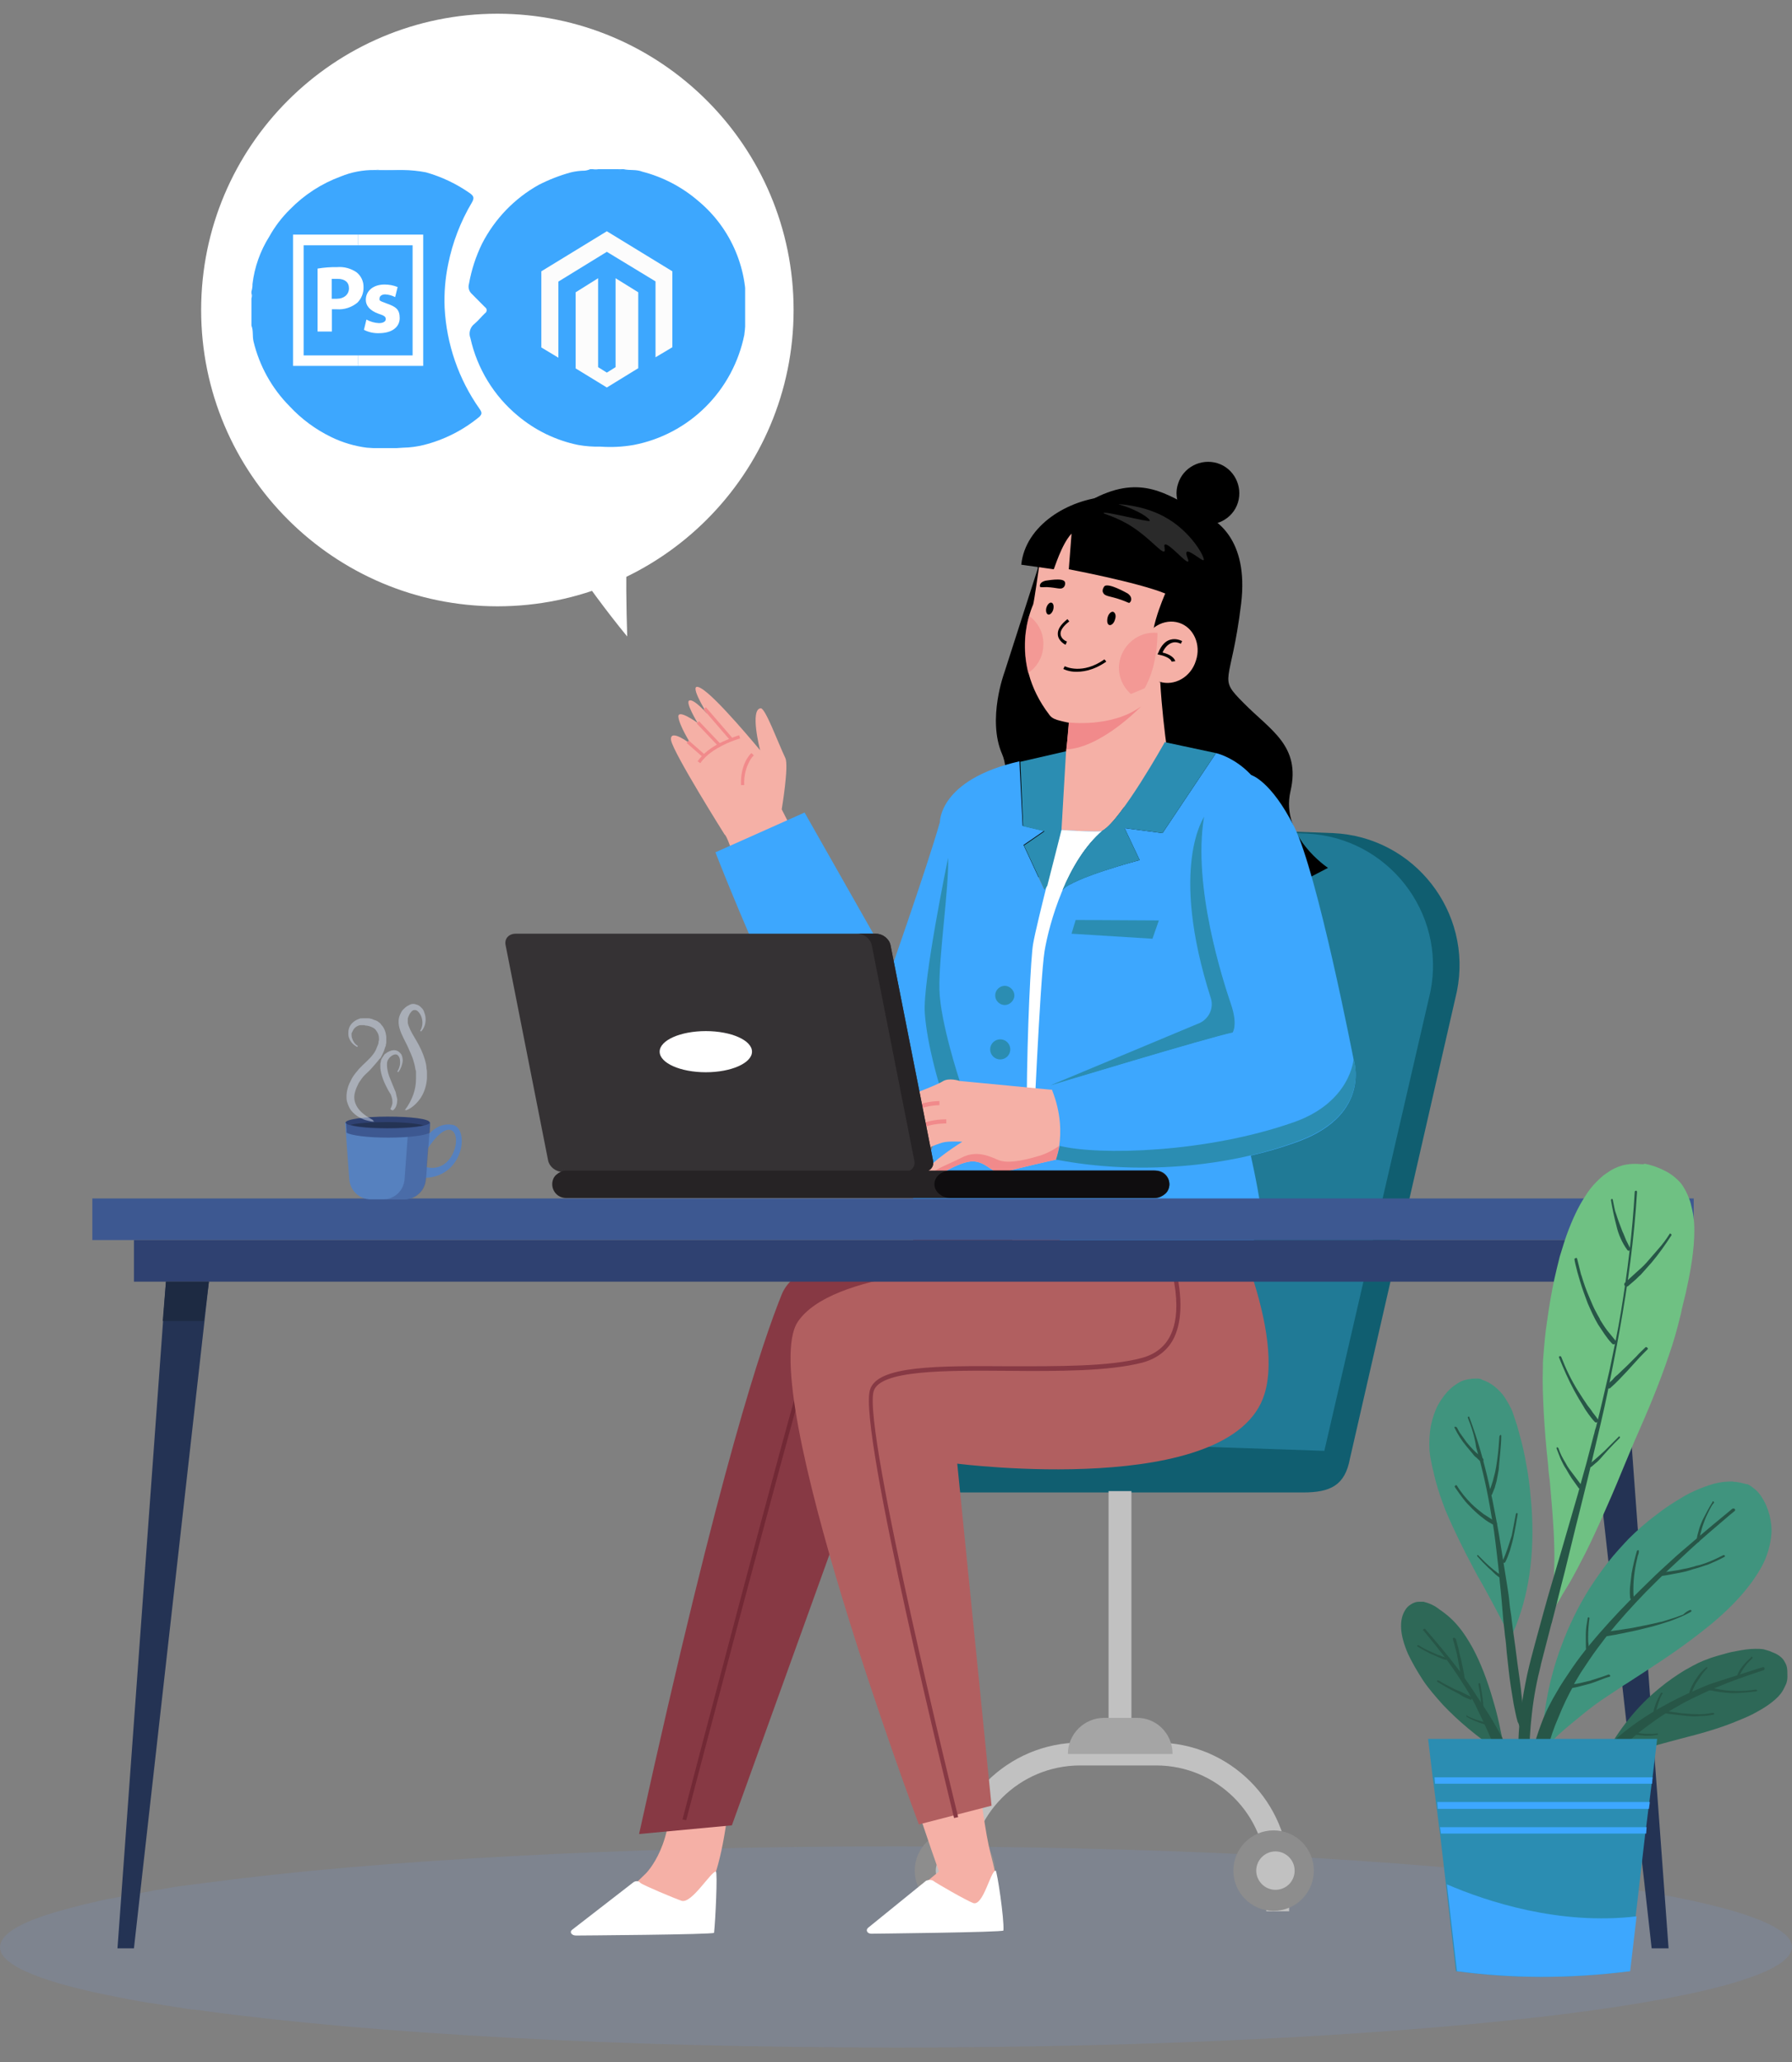 <svg width="392" height="451" viewBox="0 0 392 451" fill="none" xmlns="http://www.w3.org/2000/svg">
<rect x="0" y="0" width="392" height="451" fill="#808080" stroke="none"/>
<path d="M108.8 132.6C144.588 132.6 173.6 103.588 173.6 67.8C173.6 32.012 144.588 3 108.8 3C73.012 3 44 32.012 44 67.8C44 103.588 73.012 132.6 108.8 132.6Z" fill="white"/>
<g clip-path="url(#clip0_4_190)">
<path d="M129.108 37H129.654C130.076 37.069 130.506 37.069 130.928 37H134.885C135.295 37 135.659 37 136.068 37H136.387C137.751 37.321 139.162 37 140.527 37.55C145.02 38.71 149.19 40.89 152.719 43.926C156.302 46.893 159.118 50.692 160.925 54.998C162.732 59.304 163.475 63.987 163.091 68.647C163.112 70.18 163.021 71.713 162.818 73.233C161.607 79.214 158.66 84.697 154.35 88.984C150.041 93.272 144.564 96.171 138.616 97.312C136.213 97.731 133.769 97.855 131.337 97.679C129.706 97.718 128.076 97.595 126.469 97.312C121.596 96.314 117.046 94.107 113.231 90.891C108.022 86.561 104.389 80.607 102.904 73.967C102.689 73.412 102.662 72.801 102.826 72.229C102.991 71.657 103.338 71.155 103.814 70.802C104.633 70.114 105.315 69.243 106.088 68.509C106.201 68.439 106.295 68.342 106.359 68.225C106.424 68.109 106.458 67.978 106.458 67.844C106.458 67.71 106.424 67.579 106.359 67.463C106.295 67.346 106.201 67.249 106.088 67.179L103.177 64.244C102.888 63.976 102.679 63.632 102.575 63.251C102.47 62.87 102.474 62.467 102.586 62.088C103.126 59.032 104.091 56.067 105.452 53.282C108.232 47.866 112.536 43.398 117.826 40.44C120.091 39.278 122.469 38.356 124.922 37.688C125.907 37.454 126.914 37.331 127.925 37.321C128.334 37.278 128.733 37.17 129.108 37Z" fill="#3DA7FE"/>
<path d="M55 64.244V63.739C55.164 63.221 55.241 62.678 55.227 62.134C55.668 58.429 56.927 54.872 58.912 51.723C60.136 49.525 61.669 47.517 63.462 45.76C66.576 42.579 70.352 40.136 74.516 38.605C76.884 37.632 79.421 37.148 81.977 37.184C83.66 37.184 85.389 37.184 87.073 37.184H88.164C89.844 37.2 91.519 37.368 93.168 37.688C96.616 38.659 99.877 40.21 102.813 42.274C103.677 42.916 103.768 43.329 103.222 44.292C100.747 48.458 98.993 53.018 98.036 57.777C97.386 60.912 97.126 64.117 97.263 67.317C97.674 75.268 100.325 82.937 104.906 89.423C105.452 90.203 105.452 90.524 104.906 91.12C101.346 94.069 97.182 96.183 92.714 97.312C91.224 97.68 89.698 97.88 88.164 97.908C85.531 98.137 82.882 98.137 80.249 97.908C77.531 97.566 74.888 96.775 72.424 95.569C69.005 93.906 65.92 91.621 63.325 88.827C59.461 84.921 56.738 80.018 55.455 74.655C55.182 73.508 55.455 72.316 55 71.215V70.71C55 70.344 55 69.931 55 69.518V65.207C55.045 65.207 55.182 64.611 55 64.244Z" fill="#3DA7FE"/>
<path d="M81.841 37.321C81.841 37.321 82.432 37.321 82.66 37.321H87.209C85.48 37.184 83.615 37.138 81.841 37.321Z" fill="#72BFFE"/>
<path d="M134.931 37.138H130.655H134.84C134.84 37.138 135.022 37.092 134.931 37.138Z" fill="#49ADFE"/>
<path d="M134.931 37.138H135.977C135.613 37.275 135.249 37.092 134.931 37.138Z" fill="#92CDFE"/>
<path d="M55.182 65.207V64.198C55.318 64.519 55.136 64.886 55.182 65.207Z" fill="#92CDFE"/>
<path d="M82.887 37C82.887 37.229 82.341 37 82.068 37H82.887Z" fill="#CBE7FE"/>
<path d="M74.516 62.776V58.602C74.516 58.235 74.516 57.96 75.062 57.96C76.766 57.868 78.474 57.961 80.157 58.235C81.13 58.381 82.015 58.882 82.644 59.644C83.273 60.405 83.603 61.373 83.57 62.363C83.676 63.36 83.435 64.364 82.887 65.201C82.339 66.038 81.519 66.657 80.567 66.95C78.74 67.415 76.851 67.585 74.971 67.454C74.516 67.454 74.516 67.133 74.516 66.812V62.776Z" fill="#3DA7FE"/>
<path d="M78.338 51.31V53.649H90.257V77.728H78.338V80.021H92.577V51.31H78.338Z" fill="white"/>
<path d="M66.419 77.728V53.649H78.338V51.31H64.099V80.021H78.338V77.728H66.419Z" fill="white"/>
<path d="M82.887 70.665C81.93 70.621 80.995 70.355 80.157 69.885L79.612 72.132C80.624 72.652 81.751 72.904 82.887 72.866C85.799 72.866 87.436 71.49 87.436 69.564C87.436 67.638 86.572 67.087 84.661 66.399C82.751 65.711 83.024 65.711 83.024 65.253C83.024 64.794 83.478 64.381 84.252 64.381C85.014 64.417 85.76 64.621 86.436 64.977L86.981 62.776C86.07 62.407 85.097 62.221 84.115 62.226C81.613 62.226 80.021 63.647 80.021 65.574C80.021 66.766 80.794 67.913 82.887 68.647C84.07 69.013 84.388 69.289 84.388 69.793C84.388 70.298 83.843 70.665 82.887 70.665Z" fill="white"/>
<path d="M72.56 67.638H73.652C75.299 67.757 76.929 67.231 78.201 66.17C78.634 65.731 78.974 65.207 79.201 64.632C79.427 64.056 79.536 63.441 79.521 62.822C79.537 62.199 79.409 61.581 79.149 61.016C78.889 60.451 78.502 59.955 78.019 59.565C76.767 58.698 75.257 58.293 73.743 58.419C72.311 58.397 70.88 58.505 69.467 58.74V72.499H72.606V67.454L72.56 67.638ZM72.56 60.987H73.879C75.426 60.987 76.336 61.721 76.336 63.051C76.336 64.381 75.29 65.344 73.607 65.344H72.56V61.171V60.987Z" fill="white"/>
<path d="M134.658 60.85V80.296L132.747 81.489L130.837 80.296V60.85L125.923 63.923V80.571L132.747 84.745L139.617 80.526V63.923L134.658 60.85ZM132.747 50.576L118.417 59.336V75.985L122.147 78.232V61.584L132.747 55.071L143.393 61.538V78.141L147.078 75.939V59.336L132.747 50.576Z" fill="#FCFCFC"/>
</g>
<path d="M124.2 121.7C128.3 127.7 132.6 133.6 137.2 139.2C137 132.6 136.9 126 137.1 118.9C133.2 119.7 129.2 120.4 124.2 121.7Z" fill="white"/>
<g opacity="0.31">
<path d="M0 425.9C0 429.9 9.6 433.7 26.4 436.9C28.9 437.4 31.6 437.9 34.5 438.3C35.3 438.4 36.1 438.6 37 438.7C37.6 438.8 38.2 438.9 38.8 439C39.1 439 39.3 439.1 39.6 439.1C39.7 439.1 39.9 439.1 40 439.2C40.7 439.3 41.5 439.4 42.2 439.5C42.3 439.5 42.4 439.5 42.5 439.5C42.8 439.5 43 439.6 43.3 439.6C43.4 439.6 43.5 439.6 43.6 439.6C44 439.7 44.4 439.7 44.8 439.8C80.8 444.7 135.1 447.8 196 447.8C304.2 447.8 392 438 392 425.8C392 413.6 304.2 403.8 196 403.8C135.6 403.8 81.6 406.9 45.6 411.7C44 411.9 42.4 412.1 40.9 412.3C40.7 412.3 40.5 412.4 40.2 412.4C38.5 412.6 36.8 412.9 35.2 413.2C34.5 413.3 33.7 413.4 33 413.6C30.5 414 28.1 414.4 25.9 414.9C25.7 414.9 25.5 415 25.3 415C24.9 415.1 24.5 415.2 24.1 415.2C22.7 415.5 21.3 415.8 20.1 416.1C19.4 416.3 18.6 416.4 18 416.6C17.7 416.7 17.5 416.7 17.2 416.8C15.2 417.3 13.4 417.8 11.7 418.3C4.1 420.6 0 423.1 0 425.9Z" fill="#7A8DB0"/>
</g>
<path d="M291.6 182.2L248.8 180.6L214.3 310.4L199.7 315.3C194.9 315.3 204.9 321.6 204.9 326.4H211.8H285C291 326.4 294.2 324.9 295.3 319L318.7 216.8C322.2 199.5 309.4 183 291.6 182.2Z" fill="#105E70"/>
<path d="M289.7 317.3L212.9 314.7L228 196.9C229.4 187.4 237.8 180.4 247.4 180.8L285.8 182.3C303.5 183.1 316.4 199.5 312.9 216.9L289.7 317.3Z" fill="#207A96"/>
<path d="M207.2 418H212.2V410.1C212.2 396.8 223 386.1 236.3 386.1H252.9C266.2 386.1 277 396.9 277 410.1V418H282V410.1C282 394.1 269 381.1 253 381.1H236.4C220.4 381.1 207.4 394.1 207.4 410.1L207.2 418Z" fill="#C1C1C1"/>
<path d="M208.9 417.9C213.76 417.9 217.7 413.96 217.7 409.1C217.7 404.24 213.76 400.3 208.9 400.3C204.04 400.3 200.1 404.24 200.1 409.1C200.1 413.96 204.04 417.9 208.9 417.9Z" fill="#8D8D8D"/>
<path d="M213.1 409.1C213.1 406.8 211.2 404.9 208.9 404.9C206.6 404.9 204.7 406.8 204.7 409.1C204.7 411.4 206.6 413.3 208.9 413.3C211.2 413.3 213.1 411.5 213.1 409.1Z" fill="#C1C1C1"/>
<path d="M247.5 326.1H242.5V382.6H247.5V326.1Z" fill="#C1C1C1"/>
<path d="M256.5 383.6H233.6C233.6 379.2 237.2 375.7 241.5 375.7H248.6C252.9 375.6 256.5 379.1 256.5 383.6Z" fill="#A5A5A5"/>
<path d="M278.6 417.9C283.46 417.9 287.4 413.96 287.4 409.1C287.4 404.24 283.46 400.3 278.6 400.3C273.74 400.3 269.8 404.24 269.8 409.1C269.8 413.96 273.74 417.9 278.6 417.9Z" fill="#8D8D8D"/>
<path d="M283.2 409.1C283.2 406.8 281.3 404.9 279 404.9C276.7 404.9 274.8 406.8 274.8 409.1C274.8 411.4 276.7 413.3 279 413.3C281.3 413.3 283.2 411.5 283.2 409.1Z" fill="#C1C1C1"/>
<path d="M174.3 183.5L161.4 190.1C160 185.7 159 182.8 158.5 182.5C158.5 182.5 147.3 164.7 146.8 161.9C146.4 159.1 151.1 162.7 151.2 162.8C151.1 162.7 148.6 158.7 148.4 156.8C148.2 154.9 152.6 158.1 152.6 158.1C152.6 158.1 149.8 153.5 150.8 153.2C151.8 152.8 154.6 156 154.7 156.1C154.5 155.8 150.1 148.7 153.3 150.5C156.6 152.3 166.1 163.9 166.3 164.1C166.2 163.9 164 155.1 166.4 154.9C167.4 154.8 170.1 162.2 171.8 165.8C172.6 167.5 171 177 171 177L174.3 183.5Z" fill="#F5B0A6"/>
<path d="M154.417 154.678L153.887 155.136L159.895 162.103L160.425 161.646L154.417 154.678Z" fill="#F18A8B"/>
<path d="M152.91 157.732L152.402 158.214L157.222 163.291L157.73 162.809L152.91 157.732Z" fill="#F18A8B"/>
<path d="M150.661 161.952L150.2 162.478L153.808 165.644L154.269 165.118L150.661 161.952Z" fill="#F18A8B"/>
<path d="M153.2 166.9C155.6 163.3 161.8 161.5 161.9 161.5L161.7 160.8C161.6 160.8 160.1 161.3 158.1 162.2C155.5 163.4 153.7 164.9 152.6 166.5L153.2 166.9Z" fill="#F18A8B"/>
<path d="M162.1 171.7H162.8C162.7 169.4 163.3 167.8 163.8 166.8C164.3 165.7 164.9 165.2 164.9 165.2L164.4 164.7C164.3 164.7 161.9 166.9 162.1 171.7Z" fill="#F18A8B"/>
<path d="M194.5 210.3L176 177.7L156.5 186.4C156.5 186.4 178.2 242.5 187.3 244.3C196.4 246.1 200.7 245 201.4 241C202.1 237 194.5 210.2 194.5 210.3Z" fill="#3DA7FE"/>
<path d="M160.5 383.9C159 402.3 157.2 407.9 155.6 412.4C154 416.9 124.7 422.2 126.7 421.3C132.1 418.9 141.3 409.7 141.3 409.7C141.3 409.7 148 403.1 146.3 389.5L160.5 383.9Z" fill="#F5B0A6"/>
<path d="M138.5 411.7L125.2 422C124.5 422.5 125 423.3 126 423.3C126 423.3 156.2 423.1 156.2 422.7C156.5 420.2 157 409.3 156.6 409.3C155.5 409.3 151.3 416.4 149.1 415.7C147.6 415.2 140.7 412.3 140.1 411.8C139.7 411.3 139 411.3 138.5 411.7Z" fill="white"/>
<path d="M139.8 401.1L160.1 399.2L189.9 316.5C189.9 316.5 253.2 321 256.4 305.5C259.6 290 255.9 265.8 255.9 265.8L201.4 264.5L199.4 272.7C199.4 272.7 175 273.1 171 283.1C166.9 293.3 157.6 320.2 139.8 401.1Z" fill="#873944"/>
<path d="M150.1 398.1C150.3 397.2 173.8 308 176.6 299.4C178.2 294.5 195.8 294.8 211.3 295.1C222.7 295.3 233.4 295.5 239.5 294C242.7 293.2 244.9 291.6 246 289.1C248.8 283.1 244.2 273.6 242.3 269.6C241.9 268.8 241.5 268 241.5 267.8H240.6C240.6 268.1 240.8 268.6 241.5 269.9C243.4 273.8 247.9 282.9 245.2 288.6C244.2 290.8 242.2 292.2 239.3 293C233.4 294.5 222.7 294.3 211.4 294.1C194 293.8 177.6 293.6 175.8 299.1C172.9 307.7 149.5 397 149.3 397.9L150.1 398.1Z" fill="#722935"/>
<path d="M251.4 267.6C251.4 267.6 203 281 185.5 293.2C168 305.4 205.4 409.3 205.4 409.3C205.4 409.3 199.3 414.2 191.6 421C190 422.5 209.7 419.1 214.3 417.8C218.2 416.6 219.9 417.9 216.7 405.4C212.1 387.7 208.3 308.6 207.6 306.7C206.8 304.8 270.6 318.9 269.9 301.4C269.2 283.9 251.4 267.6 251.4 267.6Z" fill="#F5B0A6"/>
<path d="M202.6 411.3L189.9 421.6C189.3 422.1 189.7 422.9 190.6 422.9C190.6 422.9 219.5 422.6 219.5 422.2C219.7 419.7 218.1 409.1 217.8 409.1C216.7 409.1 215.1 416.9 212.9 416.2C211.5 415.7 204.7 411.8 204.1 411.3C203.8 411.1 203.1 411.1 202.6 411.3Z" fill="white"/>
<path d="M266.3 260.6C266.3 260.6 281.3 289.7 276.6 304.9C269.5 327.8 209.4 320.1 209.4 320.1L216.9 394.9L201 399C201 399 165.1 303.4 174.5 289.1C182 277.9 213.4 277.5 217.3 276.3C223 274.5 223.7 259.4 223.7 259.4L266.3 260.6Z" fill="#B15F60"/>
<path d="M208.7 397.6L209.6 397.4C209.4 396.5 188.7 312.8 191.1 304.3C192.4 299.6 206.8 299.7 220.6 299.8C231.4 299.9 242.6 299.9 249.9 298C253.2 297.1 255.6 295.2 256.9 292.4C258.7 288.5 258.7 282.8 256.7 275.5C255.1 269.7 252.8 264.6 251.9 262.6C251.7 262.2 251.6 261.9 251.5 261.8L250.6 262.1C250.6 262.2 250.7 262.5 251 263C258.6 279.7 258 287.9 256.1 291.9C254.9 294.5 252.7 296.2 249.7 297C242.6 298.9 231.5 298.8 220.7 298.8C205.2 298.7 191.8 298.6 190.3 304C187.7 312.7 207.9 394.1 208.7 397.6Z" fill="#873944"/>
<path d="M214.5 185.7C230.8 199.9 284 194.5 284 194.5L280.4 187.7L285.9 192.2L290.5 189.8C290.5 189.8 280 182.9 282.3 173C284.6 163.1 277.9 159.7 272.1 153.8C266.2 147.9 269.3 150.1 271.5 132C273.2 117.8 265.9 113.4 262.6 112.2C261.4 111.7 260.3 111 259.3 110.2C253.2 106.9 246.9 103.5 235.4 111.4C229.2 115.6 226.9 121.2 227 124.4L219.7 147.1C219.7 147.1 215.9 157.3 219.2 164.9C222.5 172.5 214.5 185.9 214.5 185.7Z" fill="black"/>
<path d="M257.7 105.8C258.8 102.2 262.7 100.2 266.3 101.3C269.9 102.4 271.9 106.3 270.8 109.9C269.7 113.5 265.8 115.5 262.2 114.4C258.6 113.3 256.5 109.3 257.7 105.8Z" fill="black"/>
<path d="M207.6 241.2L202.3 255.3L198.8 264.6C200.4 266.6 203.6 267.6 207.1 268C215.1 269 225.4 267 225.4 267C225.4 267 237.4 277 254.5 277.6C271.6 278.2 276.2 268.7 276.2 268.7C276.2 268.7 276.4 263.2 271.5 243.9C266.6 224.6 280.9 200.7 279.5 184C278.1 167.3 266 164.7 266 164.7L254.3 182.2L246 181.1L249.3 188.1C249.3 188.1 234.5 192 232.5 194.6L232.4 194.7C234.5 189.8 237.4 184.8 241.2 181.6C240.5 182 232.1 181.4 232.1 181.4C232.1 181.4 230.5 187.4 229 193.6C228.6 194.1 228.4 194.5 228.4 194.5L223.9 184.8L228.4 181.7L223.7 180.6L223 166.5C205.4 170.5 205.6 179.8 205.6 179.8C202.8 189.7 193.7 215.6 191.3 222.3L197.2 240.1L199.1 246.2C204.5 244.3 207.6 241.2 207.6 241.2Z" fill="#3DA7FE"/>
<path d="M235.3 201.2L234.4 204.2L252.1 205.3L253.5 201.3L235.3 201.2Z" fill="#2B8DB2"/>
<path d="M262.5 223.7L229.7 237.4C229.7 237.4 264.8 226.8 269.7 225.8C269.7 225.8 271 224.1 269.3 219.3C267.6 214.5 260.9 193.8 263.5 178.5C263.5 178.5 255.6 189.4 264.9 218.4C265.5 220.5 264.5 222.7 262.5 223.7Z" fill="#2B8DB2"/>
<path d="M232.1 181.5C232.1 181.5 240.5 182.1 241.2 181.7C245.3 179.3 254.6 162.6 254.8 162.4C254.6 162.6 243.5 176 241.2 176.3C239.9 176.4 238 176.4 236.6 176.4C235.6 176.4 234.8 175.6 234.7 174.5L233 164.4L232.1 181.5Z" fill="#F5B0A6"/>
<path d="M225.9 251.5C225.9 251.5 227.5 214.1 228.5 208C229.5 201.9 233.4 188.2 241.2 181.7C240.5 182.1 232.1 181.5 232.1 181.5C232.1 181.5 226.8 201.7 226 206.4C225.5 209 224.7 225.3 224.6 240.3C224.6 246.2 225.9 251.5 225.9 251.5Z" fill="white"/>
<path d="M217.7 217.7C217.7 218.9 218.7 219.8 219.8 219.8C220.9 219.8 221.9 218.8 221.9 217.7C221.9 216.6 220.9 215.6 219.8 215.6C218.7 215.6 217.7 216.5 217.7 217.7Z" fill="#2B8DB2"/>
<path d="M218.8 231.7C220.015 231.7 221 230.715 221 229.5C221 228.285 220.015 227.3 218.8 227.3C217.585 227.3 216.6 228.285 216.6 229.5C216.6 230.715 217.585 231.7 218.8 231.7Z" fill="#2B8DB2"/>
<path d="M209.9 236.3C209.9 236.3 205.7 223.6 205.5 216.5C205.3 209.4 207.6 194.3 207.4 187.6C207.4 187.6 201.8 214.6 202.3 221.6C202.8 228.6 205.5 237.3 205.5 237.3L209 239L209.9 236.3Z" fill="#2B8DB2"/>
<path d="M249.3 160.7C249.3 160.7 242.3 172.9 237.4 173.9C237.4 173.9 246.5 173.3 249.3 160.7Z" fill="#EDEDED"/>
<path d="M230.1 238.3C232.2 243.5 232.1 247.8 231.7 250.6C231.4 252.5 231 253.5 231 253.6C248.5 257 268.7 255.4 284.4 249.5C300.1 243.5 296.1 231.7 296.1 231.7C296.1 231.7 288.2 190.9 283.1 180.8C278 170.7 273.7 169.5 273.7 169.5C273.7 169.5 265.6 168.6 263.4 178.6C260.8 193.9 267.6 214.6 269.2 219.4C270.9 224.2 269.6 225.9 269.6 225.9C264.7 226.8 229.6 237.5 229.6 237.5C229.8 237.7 230 238 230.1 238.3Z" fill="#3DA7FE"/>
<path d="M210.5 249.7C210.5 249.7 203.3 254.2 202.7 256.2L203.1 257.2L203.5 258.2C203.5 258.2 209.9 253.7 213.1 254C216.3 254.3 217.1 257.1 219.8 256.3C222.5 255.5 231 253.6 231 253.6C231 253.6 231.4 252.5 231.7 250.6C232.1 247.9 232.2 243.5 230.1 238.3H229.7L209.9 236.4C209.9 236.4 207.6 235.6 206.2 236.5C204.8 237.4 197.5 240.1 197.5 240.1L201.2 251.8C201.2 251.8 204.7 250.3 206.1 249.9C207.4 249.5 210.5 249.7 210.5 249.7Z" fill="#F5B0A6"/>
<path d="M203.1 257.2L203.5 258.2C203.5 258.2 209.9 253.7 213.1 254C216.3 254.3 217.1 257.1 219.8 256.3C222.5 255.5 231 253.6 231 253.6C231 253.6 231.4 252.5 231.7 250.6C230.7 251.3 229.4 252.1 227.6 252.7C223 254.1 220.2 254.4 218.4 253.7C216.7 253 213.7 251.4 210.3 253.2C207.6 254.6 204.5 255.6 203.1 257.2Z" fill="#F18A8B"/>
<path d="M199.4 243.5C201.6 241.7 205.5 241.7 205.5 241.7V240.8C205.3 240.8 201.2 240.8 198.8 242.8L199.4 243.5Z" fill="#F18A8B"/>
<path d="M200.4 247.7C202.2 245.6 207 245.7 207 245.7V244.8C206.8 244.8 201.7 244.7 199.7 247.2L200.4 247.7Z" fill="#F18A8B"/>
<path d="M231 253.6C248.5 257 268.7 255.4 284.4 249.4C300.1 243.4 296.1 231.6 296.1 231.6C296.1 231.6 295.5 241 283.1 245.4C263.8 252.2 240.3 252.7 231.8 250.6C231.4 252.5 231 253.6 231 253.6Z" fill="#2B8DB2"/>
<path d="M255.5 131.7L255.6 131.1C249 130.3 243.3 126.7 240.8 121.7C237.8 115.8 240.4 110.5 241.2 109L240.6 108.7C239.7 110.3 237 115.8 240.2 122C242.8 127.2 248.7 131 255.5 131.7Z" fill="#333333"/>
<path d="M250.6 109.8C238.6 106.5 230.3 112.9 227.3 123.9C227.3 123.9 226.2 131.7 226 132.2C226 132.3 220.2 144.2 229.6 156.4C230.1 157.1 231 157.4 231.8 157.6C249.8 162.4 252.4 144.4 252.4 144.4C252.8 143.5 261.3 135.3 261.5 134.4C264.6 123.3 262.6 113 250.6 109.8Z" fill="#F5B0A6"/>
<path d="M254.7 138L252.2 163.8L236.3 162.3C236.3 162.2 236.3 162.1 236.4 161.9L238.8 136.5L254.7 138Z" fill="#F5B0A6"/>
<path d="M234.4 116.7L233.8 124.5C233.8 124.5 248.7 127.3 254.9 129.8C254.9 129.8 250 140.8 253.1 142.3C253.1 142.3 265.8 142.9 264.6 126.8C263.4 110.7 251.1 108 242.3 108.6C233.6 109.2 224.3 114.9 223.4 123.5L230.5 124.5C230.6 124.5 232.2 119 234.4 116.7Z" fill="black"/>
<path d="M234.9 146.9C233.5 146.8 232.6 146.3 232.6 146.3L232.9 145.7C233.1 145.8 236.8 147.6 241.6 144.2L242 144.7C239.1 146.7 236.7 147 234.9 146.9Z" fill="black"/>
<path d="M241.6 128.2C242.5 127.4 246.5 129.7 246.7 129.8C247.9 130.7 247.4 131.6 247.1 131.8C247 132 246.5 131.6 245.3 131.2C242.8 130.3 241.7 130.5 241.3 129.6C241.1 129.3 241.2 128.7 241.6 128.2Z" fill="black"/>
<path d="M232.9 127.2C232.4 126.3 228.9 127 228.7 127C227.5 127.3 227.4 128 227.5 128.3C227.6 128.5 228 128.4 229 128.4C231.2 128.5 232 129 232.6 128.5C233 128.2 233.1 127.5 232.9 127.2Z" fill="black"/>
<path d="M233.1 141C233 141 231.5 140.2 231.4 138.8C231.3 137.7 232 136.6 233.5 135.4L233.9 135.9C232.6 136.9 231.9 137.9 232 138.7C232.1 139.8 233.3 140.3 233.4 140.3L233.1 141Z" fill="black"/>
<path d="M261.6 144.5C260.5 148.1 256.9 150.1 253.7 149.1C250.5 148.1 248.8 144.4 250 140.8C251.1 137.2 254.7 135.2 257.9 136.2C261.1 137.2 262.8 141 261.6 144.5Z" fill="#F5B0A6"/>
<path d="M256.3 144.7C256 143.8 254.2 143.3 253.6 143.2L253.2 143.1L253.4 142.7C254 141.2 254.9 140.2 256 139.9C257.4 139.5 258.5 140.2 258.6 140.2L258.3 140.8C258.3 140.8 257.3 140.2 256.3 140.6C255.5 140.9 254.8 141.6 254.3 142.7C255.1 142.9 256.7 143.4 257.1 144.6L256.3 144.7Z" fill="black"/>
<g opacity="0.6">
<path d="M252.6 144.3C253.2 141.5 253.2 138.4 253.2 138.4C249 138 245.3 141.1 244.8 145.3C244.5 148.5 246.2 151.4 248.9 152.8C251.9 149 252.6 144.3 252.6 144.3Z" fill="#F18A8B"/>
<path d="M225.1 134.7C224.3 137.3 223.6 141.9 224.9 147.2C226.7 146 228 144 228.2 141.6C228.5 138.7 227.2 136.2 225.1 134.7Z" fill="#F18A8B"/>
</g>
<path d="M243.9 135.5C243.7 136.3 243.1 136.8 242.7 136.7C242.2 136.6 242.1 135.8 242.3 135C242.5 134.2 243.1 133.7 243.5 133.8C244 134 244.2 134.7 243.9 135.5Z" fill="black"/>
<path d="M230.4 133.3C230.2 134 229.7 134.5 229.3 134.4C228.9 134.3 228.7 133.6 228.9 132.9C229.1 132.2 229.6 131.7 230 131.8C230.4 131.9 230.6 132.5 230.4 133.3Z" fill="black"/>
<g opacity="0.5">
<path d="M244.7 110.3C244.3 110.2 249.8 110.4 254.5 112.9C260.6 116.1 263.7 122.1 263.3 122.5C263 122.8 260.2 120.2 259.6 120.7C259.2 121.1 260.2 122.6 259.9 122.8C259.4 123.2 255.6 118.6 254.8 119.1C254.5 119.3 255 120.3 254.7 120.6C254.1 121 251.6 117.8 247.8 115.3C244.3 113 241.3 112.4 241.4 112.2C241.6 111.7 251.3 114.3 251.5 113.9C251.7 113.5 249 111.5 244.7 110.3Z" fill="#545454"/>
</g>
<path d="M255.3 164C255.6 167 255.3 169.4 255.8 169.9C247.1 178.4 228.3 185.3 232.9 165.9C232.9 165.9 233.3 164.8 233.9 157.4L253.8 149.1C254.1 154.5 254.8 160.5 255.3 164Z" fill="#F5B0A6"/>
<path d="M233.8 158C233.8 158 243.2 159.2 249.6 154.5C249.6 154.5 241 163.5 233.3 163.9L233.8 158Z" fill="#F18A8B"/>
<path d="M232.4 194.7L232.5 194.6C234.5 192.1 249.3 188.1 249.3 188.1L246 181.1L254.3 182.2L266 164.7L255.7 162.5L254.8 162.3C254.7 162.5 245.3 179.3 241.2 181.6C237.4 184.9 234.5 189.7 232.4 194.7Z" fill="#2B8DB2"/>
<path d="M223.8 180.7L228.5 181.8L224 184.9L228.5 194.6C228.5 194.6 228.7 194.3 229.1 193.7C230.7 187.5 232.2 181.5 232.2 181.5L233.2 164.3L223.2 166.6L223.8 180.7Z" fill="#2B8DB2"/>
<path d="M201.9 256.3H123.1C121.6 256.3 120.2 255.2 119.9 253.8L110.6 206.7C110.3 205.3 111.3 204.2 112.8 204.2H191.6C193.1 204.2 194.5 205.3 194.8 206.7L204.1 253.8C204.4 255.2 203.4 256.3 201.9 256.3Z" fill="#353234"/>
<path d="M255.8 259C255.8 259.8 255.5 260.6 254.9 261.1C254.3 261.6 253.6 262 252.8 262H123.8C122.1 262 120.8 260.6 120.8 259C120.8 258.2 121.1 257.4 121.7 256.9C122.3 256.4 123 256 123.8 256H252.8C254.5 256 255.8 257.3 255.8 259Z" fill="#262325"/>
<path d="M255.8 259C255.8 259.8 255.4 260.6 254.8 261.1C254.2 261.6 253.3 262 252.3 262H207.9C206 262 204.4 260.6 204.4 259C204.4 258.2 204.8 257.4 205.4 256.9C206 256.4 206.9 256 207.9 256H252.3C254.2 256 255.8 257.3 255.8 259Z" fill="#0F0D0F"/>
<path d="M201.9 256.3H197.8C199.3 256.3 200.3 255.2 200 253.8L190.7 206.7C190.4 205.3 189 204.2 187.5 204.2H191.6C193.1 204.2 194.5 205.3 194.8 206.7L204.1 253.8C204.4 255.2 203.4 256.3 201.9 256.3Z" fill="#262325"/>
<path d="M154.4 234.5C159.978 234.5 164.5 232.485 164.5 230C164.5 227.515 159.978 225.5 154.4 225.5C148.822 225.5 144.3 227.515 144.3 230C144.3 232.485 148.822 234.5 154.4 234.5Z" fill="white"/>
<path d="M370.5 262.1H20.2V271.2H370.5V262.1Z" fill="#3D5891"/>
<path d="M361.3 271.2H29.3V280.3H361.3V271.2Z" fill="#2F4171"/>
<path d="M29.3 426.1H25.7L36.3 280.3H45.7L29.3 426.1Z" fill="#243354"/>
<path d="M45.7 280.3L44.6 288.9H35.6L36.3 280.3H45.7Z" fill="#1D2A42"/>
<path d="M361.3 426.1H365L354.3 280.3H345L361.3 426.1Z" fill="#243354"/>
<path d="M345 280.3L346.1 288.9H355L354.3 280.3H345Z" fill="#1D2A42"/>
<path d="M358.9 254.6C357.9 254.5 356.8 254.5 355.7 254.7C354.5 254.9 353.3 255.4 352.3 256C351.7 256.4 351.1 256.8 350.7 257.1C350.1 257.6 349.6 258.1 349.2 258.5C348.3 259.4 347.5 260.4 346.7 261.7C345.2 264 343.9 266.8 342.7 270.1C342.2 271.5 341.8 272.9 341.2 274.8C340.8 276.4 340.4 278 340 279.8C339.4 282.6 338.9 285.5 338.4 289.1C338 291.7 337.8 294.2 337.6 296.7C337.5 297.6 337.5 298.5 337.5 299.3C337.4 302.2 337.5 305.3 337.7 309C337.9 312.6 338.2 316.3 338.6 319.9C338.7 321.2 338.8 322.4 339 323.7C339.4 328.5 339.9 333.5 340 338.5C340.1 342.4 339.9 346 339.6 349.3L339.5 349.5V349.6V349.7C339.4 349.8 339.4 349.9 339.3 350.1C339.2 350.3 339.1 350.4 339.2 350.6C339.2 350.8 339.3 350.9 339.5 351.1C339.6 351.2 339.7 351.2 339.8 351.2C339.9 351.2 339.9 351.2 340 351.2C340.2 351.2 340.4 351.1 340.5 350.9C340.7 350.6 340.8 350.4 341 350.1C341.4 349.5 341.7 348.8 342.1 348.2C342.6 347.4 343 346.7 343.5 345.9C344.2 344.6 345 343.2 345.8 341.6C347.2 339 348.5 336.2 350 332.9C351.7 329.1 353.4 325.2 354.9 321.5C355.8 319.3 356.8 317 357.7 314.8L357.8 314.6C360.4 308.7 363 302.6 365.1 296.3C366.1 293.5 366.9 290.6 367.7 287.3L367.9 286.3C368.2 285.1 368.5 283.8 368.8 282.6C369.5 279.4 370.4 275.1 370.6 270.7C370.7 268.4 370.6 266.5 370.2 264.7C370 263.8 369.8 262.8 369.4 261.9C369.1 261.1 368.7 260.3 368.2 259.5C367.8 258.8 367.2 258.2 366.4 257.5C365.7 256.9 364.9 256.4 364.1 256C362.7 255.3 361.3 254.8 359.8 254.5C359.4 254.7 359.1 254.6 358.9 254.6Z" fill="#6FC183"/>
<path d="M323.3 301.5C323.1 301.5 322.8 301.5 322.6 301.5C322.3 301.5 321.9 301.5 321.6 301.6C321.3 301.6 320.9 301.7 320.5 301.8C320 301.9 319.4 302.2 318.9 302.5C318.3 302.9 317.7 303.3 317.3 303.7C316.3 304.6 315.4 305.8 314.6 307.2C313.9 308.5 313.4 310 313 311.8C312.7 313.5 312.6 315.3 312.7 317.2C312.8 318.3 313 319.4 313.2 320.3C313.4 321.3 313.7 322.3 314 323.7C314.6 326 315.4 328.2 316.2 330.3C318.1 334.8 320.3 339.2 322.4 343.1C323 344.3 323.7 345.5 324.4 346.7C326 349.6 327.6 352.6 329.1 355.5C329.3 356 329.6 356.5 329.8 357V357.1L329.9 357.2L330 357.3C330 357.4 330.1 357.4 330.2 357.5H330.3C330.3 357.5 330.4 357.5 330.4 357.4C330.6 357.4 330.9 357.2 331 357C334.4 349.3 335.8 339.9 335 329.2C334.8 327 334.6 324.6 334.2 322.1C333.8 319.8 333.4 317.5 332.8 315.2C332.5 314.1 332.2 313 331.9 311.9C331.5 310.6 331.1 309.5 330.8 308.6C330.4 307.7 329.9 306.8 329.4 306C329 305.3 328.5 304.7 327.9 304.1C326.8 303 325.6 302.2 324.3 301.8C324.1 301.6 323.7 301.5 323.3 301.5Z" fill="#40947E"/>
<path d="M311.4 350.3C311.1 350.3 310.7 350.3 310.4 350.3C309.8 350.3 309.2 350.5 308.6 350.9C308.1 351.2 307.7 351.6 307.4 352.1C306.7 353.2 306.4 354.5 306.5 356.2C306.6 357.8 307.1 359.6 308 361.7C308.9 363.6 310 365.5 311.3 367.5C312.5 369.3 314 371 315.6 372.8C319 376.4 323.1 379.8 327.8 383C327.9 383 327.9 383.1 328 383.1C328.1 383.3 328.3 383.4 328.5 383.5H328.6C328.7 383.5 328.9 383.4 329 383.3C329.1 383.2 329.1 383 329.1 382.9C328.4 378.8 327.6 375.1 326.6 371.8C325.3 367.3 323.9 363.7 322.2 360.5C321.2 358.7 320.2 357.1 319.1 355.8C317.9 354.3 316.4 353 314.9 352C313.8 351.1 312.6 350.6 311.4 350.3Z" fill="#2E6857"/>
<path d="M379.8 324.1C379.5 324.1 379.3 324.1 379 324C377.7 324 376.4 324.1 374.9 324.5C373.5 324.9 372.1 325.4 370.6 326.1C369.2 326.7 367.9 327.5 366.3 328.5C365 329.3 363.7 330.2 362.3 331.3C360 333 358 334.8 356.2 336.6C354.8 338.1 353.3 339.7 351.8 341.6C350.4 343.4 349 345.4 347.7 347.4C345.2 351.4 343.1 355.7 341.5 360.1C339 366.8 337.6 373.9 337.3 381.2C337.3 381.3 337.3 381.3 337.3 381.4C337.3 381.4 337.3 381.5 337.2 381.6C337.2 381.8 337.2 381.9 337.3 382C337.4 382.1 337.5 382.2 337.7 382.2C337.8 382.2 338 382.2 338.1 382.1L338.3 381.9L338.5 381.7C338.6 381.6 338.6 381.6 338.7 381.5L338.8 381.4C339 381.2 339.3 381 339.5 380.8L340.2 380.1L340.9 379.4C341.9 378.5 342.8 377.7 343.8 376.9C345.6 375.4 347.2 374.1 348.8 372.9C350.7 371.5 352.8 370.2 354.7 368.9L355.3 368.5L355.8 368.2C361.2 364.7 366.7 361.2 371.8 357.2C374.8 354.9 377.3 352.7 379.5 350.4C381.9 347.9 383.7 345.5 385.1 343.1C386.6 340.5 387.3 337.9 387.5 335.4C387.6 334.1 387.4 332.7 387.1 331.4C386.7 329.9 386.1 328.5 385.3 327.3C384.9 326.7 384.5 326.2 383.9 325.7C383.4 325.3 382.9 324.9 382.3 324.6C381.8 324.6 380.8 324.2 379.8 324.1Z" fill="#40947E"/>
<path d="M385.8 360.7C385.2 360.6 384.6 360.6 383.9 360.6C382.7 360.6 381.3 360.8 379.8 361.1C378.5 361.3 377.2 361.7 375.8 362.1C374.7 362.4 373.6 362.8 372.6 363.2C371.1 363.8 369.6 364.7 368.5 365.3C366.7 366.4 364.8 367.7 363 369.2C358.2 373.1 354.1 378.2 351 384V384.1C350.8 384.3 350.7 384.6 350.8 384.9C350.9 385.1 351.1 385.3 351.3 385.3C351.4 385.3 351.5 385.3 351.6 385.3L352.5 385C352.9 384.8 353.3 384.7 353.8 384.5L354.4 384.2C354.9 384 355.5 383.7 356 383.5C356.6 383.3 357.2 383.1 357.8 382.9C359.2 382.5 360.6 382.1 361.9 381.8L364.1 381.2C366.3 380.6 368.6 380 370.9 379.4C373.5 378.7 376.9 377.7 380.2 376.3C381.7 375.7 383.1 375.1 384.3 374.4C385.6 373.7 386.7 373 387.7 372.2C388.7 371.4 389.5 370.6 390 369.7C390.3 369.2 390.5 368.7 390.7 368.3C390.9 367.8 391 367.3 391 366.7C391 366 391 365.3 390.9 364.7C390.8 364.1 390.5 363.6 390.2 363.1C389.5 362.1 388.4 361.6 387.6 361.3C387 361 386.4 360.9 385.8 360.7Z" fill="#2E6857"/>
<path d="M357.6 260.6C357.6 260.5 357.8 260.4 357.9 260.4C358 260.4 358.1 260.5 358.1 260.7C357.5 270.8 356.1 280.9 354.3 290.9C353.5 295.4 352.6 299.8 351.7 304.3C350.8 308.8 349.7 313.2 348.7 317.5C347.7 321.9 346.6 326.3 345.5 330.7C344.4 335 343.4 339.3 342.3 343.7C341.3 347.5 340.4 351.3 339.4 355.1C339.4 355.1 339.4 355.1 339.4 355C338.6 358.1 337.8 361.2 337 364.3C337 364.2 337.1 364.1 337.1 364C336.2 367.5 335.5 371.1 335.1 374.8C334.7 378.2 334.5 381.5 334.6 384.9C334.6 387.4 334.8 390 335.1 392.5C335.4 395.1 335.7 397.7 336.2 400.3C336.3 401 335.8 401.6 335.2 401.7C334.9 401.7 334.5 401.7 334.2 401.5C333.9 401.3 333.8 401 333.7 400.7C332.6 394.9 332 389 332.1 383.1C332.1 380.3 332.3 377.5 332.6 374.7C333 371.8 333.5 368.9 334.1 366.1C334.6 363.9 335.2 361.6 335.8 359.4C336.4 357.2 337 355 337.6 352.8C338.8 348.4 340.1 344.1 341.4 339.7C342.7 335.3 343.9 331 345.2 326.6C345.8 324.4 346.4 322.2 347 320.1C347.6 317.9 348.1 315.8 348.7 313.6V313.7C348.8 313.2 348.9 312.7 349.1 312.2C350.2 308 351.1 303.8 352.1 299.6C353 295.3 353.9 291.1 354.6 286.8C356 278.2 357.1 269.5 357.6 260.6ZM339.4 355.3C339.4 355.2 339.4 355.2 339.4 355.1C339.4 355.2 339.4 355.3 339.4 355.3ZM339.4 355.2C339.4 355.1 339.4 355.1 339.4 355.2Z" fill="#275647"/>
<path d="M321.1 310.1C321 309.9 321.2 309.8 321.3 309.8C321.4 309.8 321.4 309.8 321.4 309.9C322.3 312.3 323.1 314.7 323.8 317.1C325.2 321.9 326.3 326.9 327.2 331.8C327.7 334.3 328.1 336.8 328.5 339.3C328.9 341.8 329.3 344.3 329.7 346.8C329.9 348 330.1 349.3 330.2 350.6C330.3 351.9 330.6 353.1 330.7 354.4C331 356.9 331.4 359.4 331.7 361.9C332 364.4 332.4 366.9 332.7 369.4C332.8 370.7 333 371.9 333.1 373.2C333.2 373.9 333.3 374.6 333.4 375.3C333.5 375.9 333.6 376.6 333.6 377.2C333.6 377.4 333.6 377.6 333.5 377.7C333.4 377.8 333.2 377.9 333.1 378C332.8 378 332.5 377.9 332.4 377.6C332.3 377.3 332.2 376.9 332 376.6C331.6 375.3 331.4 374 331.1 372.6C330.9 371.4 330.7 370.1 330.5 368.9C330.1 366.4 329.9 363.9 329.6 361.4C329.5 360.1 329.4 358.9 329.2 357.6C329.1 356.3 328.9 355.1 328.8 353.8C328.6 351.3 328.4 348.8 328.1 346.2C327.9 343.7 327.6 341.2 327.3 338.7C327 336.2 326.7 333.7 326.2 331.2C325.4 326.2 324.3 321.3 322.9 316.5C322.6 314.2 321.9 312.1 321.1 310.1Z" fill="#275647"/>
<path d="M311.4 356.3C311.5 356.3 311.5 356.2 311.6 356.2C311.7 356.2 311.8 356.2 311.8 356.3C314.2 359.1 316.6 361.9 318.8 364.8C320.2 366.7 321.6 368.7 322.9 370.7C324.2 372.7 325.6 374.7 326.8 376.8C328 378.9 329.2 381 330.1 383.2C330.6 384.3 331 385.4 331.3 386.5C331.7 387.7 332 388.9 332.3 390.1C332.4 390.7 331.9 391.4 331.3 391.5C330.8 391.6 330.2 391.3 330 390.8C329.4 389.1 328.8 387.3 328.2 385.6C327.6 383.8 326.9 382.1 326.2 380.4C325.5 378.7 324.7 377 323.9 375.3C323.5 374.5 323.1 373.7 322.7 372.8C322.3 372 321.9 371.3 321.4 370.5C321.4 370.5 321.4 370.5 321.4 370.4C319.9 368 318.4 365.6 316.7 363.3C315 361 313.2 358.8 311.4 356.6C311.2 356.6 311.2 356.5 311.4 356.3ZM321.4 370.7C321.4 370.6 321.4 370.6 321.4 370.7Z" fill="#275647"/>
<path d="M378.9 330C379 329.9 379.1 329.9 379.2 329.9C379.3 329.9 379.4 330 379.5 330C379.6 330.2 379.6 330.4 379.4 330.5L378.3 331.4C375.4 333.9 372.5 336.3 369.7 338.9C368.2 340.3 366.7 341.7 365.2 343.1C363.7 344.5 362.2 346 360.7 347.5C360.7 347.5 360.7 347.5 360.6 347.6C360.4 347.8 360.2 348 360 348.2C357 351.3 354.1 354.5 351.4 357.9C350.1 359.6 348.8 361.3 347.6 363.1C347 364 346.4 364.9 345.8 365.8C345.3 366.6 344.8 367.5 344.3 368.3C344.3 368.3 344.3 368.2 344.4 368.2L344.3 368.4V368.5C343 370.8 341.9 373.1 340.9 375.6C339.9 377.9 339.1 380.2 338.5 382.6C338.1 384.3 337.7 386 337.5 387.7C337.4 388.6 337.3 389.5 337.3 390.4C337.3 390.8 337.2 391.3 337.2 391.7C337.2 391.9 337.2 392.2 337.2 392.4C337.2 392.6 337.2 392.7 337.2 392.9V393C337.2 393.2 337.2 393.4 337.1 393.6C337.1 393.7 337 393.8 337 393.9C336.8 394.1 336.5 394.3 336.2 394.4C335.9 394.4 335.6 394.4 335.3 394.2C335.1 394 334.8 393.7 334.8 393.4C334.8 393.3 334.8 393.1 334.8 392.9C334.8 392.8 334.8 392.7 334.7 392.6C334.7 392.4 334.6 392.1 334.6 391.9C334.6 391.4 334.5 390.8 334.5 390.3C334.5 389.3 334.5 388.3 334.6 387.4C334.8 385.4 335.2 383.4 335.7 381.4C336.2 379.5 336.9 377.6 337.6 375.8C338 374.9 338.4 373.9 338.9 373C339.4 372 339.9 371.1 340.5 370.1C341.5 368.3 342.7 366.6 343.9 364.8C346.3 361.3 349.1 358 352 354.8C354.9 351.6 358 348.5 361.1 345.5C362.6 344 364.2 342.6 365.7 341.2C367.2 339.8 368.8 338.5 370.3 337.2C373.2 334.7 376.1 332.3 378.9 330ZM338.5 382.6C338.5 382.7 338.5 382.8 338.4 382.8C338.4 382.9 338.5 382.7 338.5 382.6Z" fill="#275647"/>
<path d="M385.6 364.6H385.7C385.9 364.6 386 364.8 386 364.9C386 365.1 385.9 365.3 385.7 365.3C384.8 365.6 383.9 365.9 383 366.2C379.5 367.4 376 368.7 372.6 370.3C370.9 371.1 369.2 371.9 367.6 372.8C366 373.7 364.5 374.6 363 375.6C361 377 359 378.4 357.2 380C355.4 381.6 353.6 383.3 352 385.1C350.6 386.8 349.2 388.6 348.1 390.4C347.5 391.4 346.9 392.4 346.3 393.4C345.8 394.4 345.2 395.4 344.7 396.4C344.6 396.7 344.2 396.9 343.9 396.9C343.6 397 343.3 396.9 343 396.7C342.5 396.4 342.3 395.8 342.5 395.3C343.1 393.7 343.8 392.2 344.7 390.8C346.8 387.2 349.5 383.9 352.6 381.1C355.6 378.3 359 375.9 362.6 373.8C364.4 372.8 366.2 371.8 368.1 370.9C370 370 371.9 369.2 373.8 368.4C377.7 367.1 381.6 365.9 385.6 364.6ZM352.2 385.1C352.1 385.2 352.1 385.2 352 385.3C352.1 385.1 352.2 385.1 352.2 385.1ZM383 366.2C383.1 366.1 383.1 366.1 383 366.2Z" fill="#275647"/>
<path d="M352.6 262.2C352.7 262.2 352.8 262.3 352.8 262.4C352.9 262.9 353 263.4 353.1 263.9C353.2 264.4 353.3 264.9 353.5 265.4C353.9 266.7 354.4 268 354.9 269.3C355.2 269.9 355.4 270.5 355.7 271.2C356 271.8 356.3 272.4 356.6 273C356.7 273.2 356.6 273.4 356.4 273.5C356.3 273.6 356.1 273.5 356 273.4C355.4 272.6 354.9 271.7 354.5 270.8C354.1 269.9 353.8 269 353.6 268.1C353.1 266.2 352.7 264.3 352.4 262.5C352.4 262.3 352.5 262.2 352.6 262.2Z" fill="#275647"/>
<path d="M344.8 275.1C344.9 275.1 345 275.2 345 275.3C345.3 276.5 345.6 277.7 345.9 278.9C345.9 278.9 345.9 278.9 345.9 278.8C346.4 280.5 347 282.2 347.7 283.8C348.1 284.7 348.4 285.5 348.8 286.3C349.2 287.1 349.6 287.8 350 288.5V288.6C350.5 289.4 351 290.2 351.6 291C352.2 291.7 352.8 292.5 353.4 293.2C353.6 293.4 353.5 293.7 353.3 293.9C353.2 294 353.1 294 352.9 294C352.8 294 352.7 293.9 352.6 293.8C352 293.2 351.5 292.5 351 291.8C350.5 291.1 350.1 290.4 349.6 289.7C348.7 288.2 348 286.6 347.3 285C346.7 283.4 346.1 281.8 345.6 280.1C345.4 279.3 345.1 278.5 344.9 277.6C344.7 276.8 344.5 276.1 344.4 275.3C344.6 275.2 344.7 275.1 344.8 275.1Z" fill="#275647"/>
<path d="M341.2 296.6H341.3C341.4 296.6 341.4 296.6 341.5 296.7C342.5 299.3 343.7 301.8 345.2 304.2C345.9 305.3 346.6 306.4 347.3 307.4C347.7 307.9 348.1 308.4 348.4 308.9C348.8 309.4 349.2 309.9 349.5 310.4C349.6 310.5 349.6 310.6 349.6 310.7C349.6 310.8 349.5 310.9 349.4 311C349.3 311.1 349.2 311.1 349.1 311.1C349 311.1 348.9 311 348.8 310.9C348.3 310.4 347.9 309.8 347.5 309.3C347.1 308.7 346.7 308.2 346.4 307.6C345.7 306.5 345 305.3 344.4 304.2C343.1 301.8 342 299.3 341 296.8C341.1 296.6 341.1 296.6 341.2 296.6Z" fill="#275647"/>
<path d="M340.6 316.5C340.5 316.5 340.5 316.7 340.5 316.8C340.8 317.6 341.1 318.3 341.4 319.1C341.8 319.9 342.1 320.6 342.6 321.3C343 322 343.4 322.7 343.8 323.3C344.3 324 344.8 324.7 345.3 325.4C345.4 325.6 345.7 325.6 345.9 325.5C346.1 325.3 346.1 325.1 346 324.9C345.4 324.1 344.8 323.3 344.2 322.5C343.9 322.1 343.6 321.7 343.3 321.3C343 320.9 342.7 320.4 342.5 320C342.2 319.5 341.9 319 341.6 318.4C341.3 317.8 341.1 317.3 340.9 316.7C340.9 316.6 340.8 316.6 340.7 316.6C340.7 316.5 340.7 316.5 340.6 316.5Z" fill="#275647"/>
<path d="M365.2 269.9C364.5 271 363.7 272.1 362.8 273.1C361.9 274.1 361.1 275.1 360.2 276.1C359.5 276.9 358.7 277.6 357.9 278.3C357.5 278.7 357.1 279 356.7 279.4C356.3 279.8 355.9 280.1 355.5 280.5L355.4 280.6C355.4 280.7 355.3 280.7 355.3 280.8C355.3 280.9 355.3 281 355.4 281.2C355.6 281.4 355.9 281.4 356.1 281.3C356.6 280.9 357 280.5 357.5 280.1C358 279.7 358.4 279.2 358.9 278.8C359.7 277.9 360.5 277 361.3 276.1C362.9 274.2 364.3 272.2 365.6 270.2C365.7 270.1 365.6 270 365.6 269.9H365.5C365.4 269.7 365.3 269.7 365.2 269.9Z" fill="#275647"/>
<path d="M360 294.6C359.3 295.3 358.6 295.9 358 296.6C357.3 297.3 356.6 298 355.9 298.7C355.2 299.4 354.5 300 353.8 300.7C353.4 301 353.1 301.3 352.8 301.7C352.4 302.1 352 302.4 351.6 302.8C351.5 302.9 351.4 303 351.4 303.1C351.4 303.2 351.4 303.3 351.5 303.5C351.7 303.7 352 303.7 352.2 303.6C352.9 303 353.5 302.4 354.2 301.7C354.8 301.1 355.4 300.4 356 299.8C357.2 298.5 358.4 297.1 359.6 295.9C359.9 295.6 360.1 295.4 360.4 295.1C360.5 295 360.5 294.9 360.4 294.8L360.3 294.7C360.2 294.6 360.1 294.6 360 294.6Z" fill="#275647"/>
<path d="M354 314.3C353.5 314.8 353 315.3 352.5 315.8C352 316.3 351.5 316.8 351 317.3C349.9 318.3 348.8 319.3 347.7 320.2C347.5 320.3 347.5 320.6 347.6 320.7C347.7 320.9 348 320.9 348.1 320.8C348.6 320.4 349 320 349.5 319.6C349.9 319.2 350.3 318.8 350.7 318.3C351.5 317.4 352.3 316.5 353.2 315.6C353.6 315.2 353.9 314.9 354.3 314.5C354.4 314.4 354.4 314.3 354.3 314.2L354.2 314.1C354.1 314.2 354.1 314.2 354 314.3Z" fill="#275647"/>
<path d="M374.6 328.5C373.8 329.8 373.1 331.1 372.4 332.5C372.1 333.2 371.8 333.9 371.6 334.7C371.5 335.1 371.4 335.4 371.3 335.8C371.2 336.2 371.2 336.6 371.1 337C371.1 337.2 371.2 337.3 371.4 337.3C371.6 337.3 371.7 337.2 371.7 337C371.8 336.3 371.9 335.6 372.1 335C372.3 334.1 372.6 333.3 372.9 332.5C373.2 331.7 373.6 330.9 374 330.1C374.3 329.6 374.5 329.1 374.9 328.7C375 328.6 374.9 328.5 374.9 328.4H374.8C374.7 328.3 374.6 328.3 374.6 328.5Z" fill="#275647"/>
<path d="M377 340.1C376 340.6 375 341.1 374 341.5C373 341.9 371.9 342.3 370.8 342.5C370.8 342.5 370.8 342.5 370.9 342.5C370.3 342.7 369.7 342.8 369 343C368.3 343.1 367.6 343.3 367 343.4C365.7 343.6 364.3 343.8 363 344C362.8 344 362.7 344.2 362.7 344.4C362.7 344.6 362.9 344.7 363.1 344.7C364.3 344.6 365.5 344.3 366.7 344.1C367.9 343.9 369.2 343.6 370.3 343.2C371.5 342.9 372.6 342.5 373.8 342.1C375 341.6 376.1 341.1 377.2 340.5C377.3 340.5 377.4 340.3 377.3 340.2C377.2 340.1 377.2 340.1 377 340.1Z" fill="#275647"/>
<path d="M369.7 352.1H369.8C369.9 352.1 370 352.2 370 352.2C370 352.3 370 352.4 369.9 352.5C368.5 353.3 367 353.9 365.4 354.5C363.9 355 362.3 355.5 360.7 355.9C359.1 356.3 357.5 356.7 355.9 357C355.1 357.2 354.3 357.3 353.5 357.5C352.7 357.6 351.9 357.8 351.1 357.9C350.9 357.9 350.6 357.8 350.6 357.5C350.6 357.4 350.6 357.3 350.7 357.2C350.8 357.1 350.9 357.1 351 357C352 356.8 353.1 356.6 354.1 356.5C355.1 356.3 356.2 356.2 357.2 356C359.2 355.6 361.3 355.2 363.3 354.7C363.3 354.7 363.3 354.7 363.4 354.7C364.5 354.4 365.6 354 366.6 353.7C367.1 353.5 367.7 353.3 368.2 353.1C368.7 352.6 369.2 352.3 369.7 352.1Z" fill="#275647"/>
<path d="M351.9 366.2C350.6 366.7 349.3 367.1 348 367.5H348.1C347.3 367.7 346.4 367.9 345.6 368.1C344.7 368.3 343.8 368.4 342.8 368.4C342.7 368.4 342.6 368.5 342.5 368.6C342.4 368.7 342.4 368.8 342.4 368.9C342.4 369.1 342.6 369.3 342.9 369.3C343.7 369.2 344.4 369.1 345.2 368.9C346 368.7 346.7 368.5 347.5 368.3C348.3 368.1 349 367.8 349.8 367.5C350.6 367.2 351.3 366.9 352.1 366.7C352.2 366.7 352.3 366.5 352.2 366.4C352.2 366.3 352.1 366.3 351.9 366.2C352 366.2 352 366.2 351.9 366.2Z" fill="#275647"/>
<path d="M358.1 339.1C357.6 340.8 357.2 342.5 356.9 344.2C356.8 345.1 356.7 346 356.6 346.8C356.5 347.7 356.5 348.6 356.6 349.5C356.6 349.6 356.7 349.7 356.8 349.8C356.9 349.9 357 349.9 357.1 349.9C357.3 349.9 357.5 349.7 357.4 349.4C357.3 348.8 357.3 348.1 357.3 347.5C357.3 345 357.7 342.5 358.3 340.1V340.2C358.4 339.9 358.5 339.6 358.5 339.3C358.5 339.2 358.5 339.1 358.4 339C358.2 339.1 358.1 339.1 358.1 339.1Z" fill="#275647"/>
<path d="M347.3 353.9C347.3 353.8 347.4 353.7 347.5 353.7C347.6 353.7 347.7 353.8 347.7 353.9C347.5 355.3 347.4 356.7 347.4 358.1C347.4 358.6 347.4 359.1 347.5 359.6C347.5 360.1 347.6 360.5 347.7 361C347.7 361.2 347.6 361.4 347.4 361.4C347.2 361.4 347 361.3 347 361.1C346.9 360.5 346.9 359.9 346.9 359.3C346.9 358.7 346.9 358.1 346.9 357.4C346.9 356.2 347.1 355.1 347.3 353.9Z" fill="#275647"/>
<path d="M318.3 312C318.2 312 318.1 312.2 318.2 312.3C318.9 313.7 319.7 315 320.7 316.2C321.2 316.8 321.7 317.4 322.2 318C322.4 318.3 322.7 318.6 323 318.8C323.3 319.1 323.6 319.4 323.9 319.6C324 319.7 324.2 319.7 324.4 319.6C324.5 319.5 324.5 319.4 324.5 319.3C324.5 319.2 324.5 319.1 324.4 319C324.1 318.7 323.7 318.4 323.4 318.1C323 317.8 322.6 317.4 322.3 317.1C322.3 317.1 322.3 317.1 322.4 317.2C321.8 316.6 321.3 316 320.8 315.4C320.3 314.7 319.8 314 319.3 313.3C319.1 312.9 318.9 312.6 318.7 312.2C318.7 312.1 318.6 312.1 318.5 312.1C318.4 312 318.4 312 318.3 312Z" fill="#275647"/>
<path d="M318.3 324.9C318.4 324.9 318.4 324.8 318.5 324.8C318.6 324.8 318.6 324.8 318.7 324.9C319.6 326.4 320.7 327.7 321.9 328.9C322.7 329.7 323.6 330.4 324.5 331.1C325 331.4 325.4 331.7 325.9 332C326.4 332.3 326.8 332.6 327.3 332.9C327.5 333 327.5 333.3 327.4 333.5C327.3 333.6 327.1 333.7 326.9 333.6C326 333.1 325.1 332.6 324.4 332C323.6 331.4 322.8 330.7 322.1 330C321.4 329.3 320.7 328.6 320.1 327.8C319.5 327 318.9 326.2 318.3 325.3C318.3 325.2 318.2 325.2 318.2 325.1C318.2 325 318.3 325 318.3 324.9Z" fill="#275647"/>
<path d="M323.2 340.1H323.3C323.3 340.1 323.4 340.1 323.4 340.2C323.9 340.7 324.3 341.1 324.8 341.6C325.4 342.2 326 342.7 326.6 343.2C326.9 343.5 327.3 343.7 327.6 344C327.9 344.2 328.3 344.4 328.6 344.6C328.8 344.7 328.8 345 328.7 345.1C328.6 345.2 328.6 345.2 328.5 345.2C328.4 345.2 328.3 345.2 328.2 345.1C327.7 344.8 327.2 344.4 326.8 344C326.4 343.6 326 343.2 325.6 342.9C325.2 342.5 324.8 342.1 324.4 341.7C324 341.3 323.6 340.8 323.2 340.4C323.1 340.3 323.1 340.1 323.2 340.1Z" fill="#275647"/>
<path d="M328 314.1C327.9 315.6 327.8 317.1 327.6 318.6C327.4 320.1 327.2 321.6 326.8 323V322.9C326.7 323.5 326.5 324.1 326.3 324.7C326.1 325.3 325.9 325.9 325.7 326.5C325.7 326.6 325.7 326.7 325.7 326.8C325.7 326.9 325.8 326.9 325.9 327C326 327.1 326.1 327 326.2 327C326.3 327 326.3 326.9 326.4 326.8C326.6 326.3 326.8 325.8 327 325.3C327.1 324.8 327.3 324.3 327.4 323.8C327.5 323.3 327.6 322.8 327.7 322.2C327.8 321.7 327.9 321.2 327.9 320.6C328 319.5 328.1 318.5 328.2 317.4C328.3 316.3 328.4 315.2 328.4 314C328.4 313.9 328.3 313.8 328.2 313.8C328.2 313.9 328 314 328 314.1Z" fill="#275647"/>
<path d="M331.6 331.1C331.6 331 331.7 330.9 331.8 330.9C331.9 330.9 332 331 332 331.1C331.7 332.9 331.4 334.7 331 336.5C330.8 337.4 330.5 338.3 330.3 339.1C330 340 329.7 340.8 329.3 341.6C329.2 341.8 329 341.8 328.9 341.8C328.7 341.7 328.6 341.5 328.7 341.4C329.1 340.5 329.5 339.5 329.8 338.6C330.1 337.7 330.4 336.7 330.7 335.8C331 334.2 331.3 332.6 331.6 331.1Z" fill="#275647"/>
<path d="M310 359.9C310 359.8 310.1 359.8 310.2 359.8H310.3C310.6 360 310.8 360.1 311.1 360.3C312 360.8 312.9 361.2 313.8 361.6C314.2 361.8 314.7 362 315.1 362.1C315.5 362.3 316 362.4 316.4 362.6C316.5 362.6 316.6 362.8 316.5 362.9C316.5 363 316.4 363 316.4 363C316.3 363 316.3 363 316.2 363C315.7 362.9 315.1 362.6 314.6 362.4C314.1 362.2 313.5 361.9 313 361.7C312 361.2 311 360.7 310.1 360.1C310 360.1 310 360 310 359.9Z" fill="#275647"/>
<path d="M314.4 367.5C314.3 367.6 314.4 367.7 314.4 367.8C315.5 368.5 316.7 369.2 317.9 369.8C318.5 370.1 319.1 370.4 319.7 370.8C320.3 371.2 320.9 371.4 321.6 371.7C321.7 371.8 321.9 371.7 322 371.5C322 371.4 322 371.3 322 371.3C322 371.2 321.9 371.2 321.8 371.1C321.3 370.8 320.7 370.6 320.2 370.3C319.7 370 319.1 369.8 318.6 369.6C318.1 369.4 317.6 369.1 317 368.8C316.5 368.5 316 368.3 315.5 368C315.2 367.8 314.9 367.6 314.6 367.5H314.4C314.6 367.5 314.5 367.5 314.4 367.5Z" fill="#275647"/>
<path d="M320.9 375.1L320.8 375.2C320.8 375.2 320.8 375.3 320.8 375.4C320.8 375.5 320.9 375.5 320.9 375.5C322.1 376.2 323.4 376.7 324.7 377.1C324.8 377.1 324.8 377.1 324.9 377.1C325 377.1 325 377 325 377C325 376.9 325 376.9 325 376.8C325 376.7 324.9 376.7 324.9 376.7C324.2 376.5 323.6 376.3 322.9 376.1C322.3 375.9 321.6 375.6 321 375.3C320.9 375 320.9 375 320.9 375.1Z" fill="#275647"/>
<path d="M318 358.2C317.9 358.2 317.8 358.3 317.8 358.4C318 359.1 318.2 359.8 318.4 360.6C318.5 361 318.6 361.3 318.7 361.7C318.8 362.1 318.8 362.4 318.9 362.8C319 363.5 319.2 364.3 319.3 365C319.4 365.8 319.5 366.6 319.7 367.4C319.7 367.6 319.9 367.7 320.1 367.7C320.3 367.7 320.4 367.5 320.4 367.3C320.3 365.8 319.9 364.4 319.6 362.9C319.4 362.2 319.2 361.5 319.1 360.8C318.9 360 318.7 359.3 318.5 358.5C318.5 358.4 318.5 358.4 318.4 358.4C318.2 358.2 318.2 358.1 318 358.2C318.1 358.1 318.1 358.1 318 358.2Z" fill="#275647"/>
<path d="M323.6 368.1C323.5 368.1 323.4 368.2 323.4 368.3C323.5 369.1 323.7 369.9 323.8 370.7C323.9 371.6 324 372.4 324.1 373.3C324.1 373.4 324.2 373.5 324.4 373.5C324.5 373.5 324.5 373.5 324.5 373.4C324.5 373.3 324.5 373.3 324.5 373.2C324.4 371.5 324.1 369.9 323.8 368.2C323.8 368.2 323.7 368.1 323.6 368.1Z" fill="#275647"/>
<path d="M383 362.5C381.8 363.6 380.5 364.9 380 366.5C380 366.6 380 366.8 380.1 366.8C380.2 366.8 380.4 366.8 380.4 366.7C380.5 366.4 380.7 366 380.9 365.7C381.1 365.3 381.3 365 381.6 364.6C381.8 364.3 382.1 363.9 382.4 363.6C382.7 363.3 383 363 383.3 362.7C383.4 362.6 383.4 362.5 383.3 362.4L383.2 362.3C383.1 362.3 383.1 362.3 383 362.5Z" fill="#275647"/>
<path d="M373.3 364.6C373.4 364.6 373.4 364.6 373.4 364.6L373.5 364.7V364.8C373 365.3 372.5 365.9 372.1 366.5C371.7 367.1 371.3 367.7 370.9 368.3C370.7 368.6 370.6 369 370.4 369.3C370.3 369.7 370.1 370 370 370.4C370 370.5 369.8 370.6 369.6 370.6C369.5 370.6 369.5 370.5 369.5 370.5C369.5 370.4 369.5 370.4 369.5 370.3C369.6 369.7 369.9 369.2 370.1 368.7C370.4 368.2 370.6 367.7 371 367.2C371.6 366.2 372.4 365.3 373.3 364.6ZM370.9 368.3C370.9 368.5 370.9 368.5 370.9 368.3Z" fill="#275647"/>
<path d="M363.3 370.3C363.3 370.2 363.4 370.2 363.5 370.2H363.6L363.7 370.3C363.7 370.4 363.7 370.4 363.7 370.4C363.7 370.4 363.7 370.5 363.6 370.5C363.3 371 363.1 371.5 362.9 372.1C362.8 372.4 362.7 372.7 362.6 373C362.5 373.2 362.5 373.5 362.4 373.7C362.3 374.1 362.2 374.5 362.2 374.9C362.2 375.1 362 375.2 361.9 375.2C361.7 375.2 361.6 375 361.6 374.9C361.8 373.3 362.5 371.7 363.3 370.3Z" fill="#275647"/>
<path d="M384.1 369.5C382.9 369.7 381.7 369.8 380.5 369.8C380.5 369.8 380.5 369.8 380.6 369.8C379.6 369.8 378.7 369.8 377.7 369.7C376.7 369.6 375.7 369.4 374.7 369.2H374.8C374.5 369.1 374.3 369.1 374 369C373.9 369 373.8 369 373.8 369C373.7 369 373.7 369.1 373.6 369.2C373.6 369.3 373.6 369.4 373.6 369.4C373.6 369.5 373.7 369.6 373.8 369.6C375.5 370 377.2 370.2 378.9 370.3C380.7 370.3 382.4 370.1 384.2 369.9C384.3 369.9 384.4 369.8 384.4 369.7C384.3 369.6 384.2 369.5 384.1 369.5Z" fill="#275647"/>
<path d="M374.6 374.6C373.6 374.8 372.7 374.9 371.7 374.9C371.7 374.9 371.7 374.9 371.8 374.9C370.5 374.9 369.2 374.8 367.9 374.7C366.5 374.5 365.2 374.3 363.8 374.1C363.7 374.1 363.5 374.2 363.5 374.3C363.5 374.4 363.5 374.4 363.6 374.5C363.7 374.6 363.7 374.6 363.8 374.6C364.7 374.8 365.6 374.9 366.5 375C367.4 375.1 368.4 375.2 369.3 375.3C370.2 375.4 371 375.4 371.9 375.3C372.9 375.3 373.8 375.2 374.8 375C374.9 375 375 374.9 375 374.7C374.9 374.7 374.8 374.6 374.6 374.6Z" fill="#275647"/>
<path d="M362.5 379.1C362.3 379.1 362 379.2 361.7 379.2C361.4 379.2 361.2 379.2 360.9 379.2C360.9 379.2 360.9 379.2 361 379.2C360.4 379.2 359.8 379.2 359.1 379.1C358.4 379 357.8 378.9 357.1 378.8C357 378.8 356.8 378.9 356.8 379C356.8 379.1 356.9 379.2 357 379.3C357.9 379.4 358.9 379.5 359.8 379.6C360.7 379.6 361.6 379.6 362.5 379.4C362.6 379.4 362.7 379.3 362.7 379.2C362.7 379.2 362.6 379.1 362.5 379.1Z" fill="#275647"/>
<path d="M362.5 380.3L361.5 388.7L361.3 390.1L360.8 394.1L360.6 395.5L360.1 399.6L359.9 401L357.8 419.1L356.4 431.1C342.9 432.8 330.4 432.7 318.5 431.1L316.3 412.1L315 401L314.8 399.6L314.3 395.5L314.1 394.1L313.6 390.1L313.4 388.7L312.4 380.3H362.5Z" fill="#2B8DB2"/>
<path d="M361.5 388.7L361.4 390.1H313.9L313.8 388.7H361.5Z" fill="#3DA7FE"/>
<path d="M360.9 394.1L360.7 395.6H314.5L314.4 394.1H360.9Z" fill="#3DA7FE"/>
<path d="M360.2 399.6L360.1 401H315.2L315 399.6H360.2Z" fill="#3DA7FE"/>
<path d="M358 419.1L356.6 431.1C343.1 432.8 330.6 432.7 318.7 431.1L316.5 412.1C325.3 415.9 341.2 421.1 358 419.1Z" fill="#3DA7FE"/>
<path d="M93.1 248.9C93.1 248.9 95.4 245.3 99 246C102.7 246.7 101.6 257.2 93.1 257.6V255.2C93.1 255.2 96.4 256.4 98.6 253.1C101.4 248.8 98.9 242.8 93.3 251.6L93.1 248.9Z" fill="#5681BF"/>
<path d="M84.8 245.5H75.5L76.4 257.9C76.6 260.4 78.6 262.3 81.1 262.3H88.4C90.9 262.3 92.9 260.4 93.1 257.9L94 245.5H84.8Z" fill="#5681BF"/>
<path d="M94.1 245.5L94 247.3V247.7C93.3 248.3 89.5 248.8 84.9 248.8C80.3 248.8 76.7 248.3 75.8 247.7V247.2L75.7 245.4L94.1 245.5Z" fill="#3D5891"/>
<g opacity="0.5">
<path d="M89.4 245.5L88.5 257.9C88.3 260.4 86.3 262.3 83.8 262.3H88.5C91 262.3 93 260.4 93.2 257.9L94.1 245.5H89.4Z" fill="#3D5891"/>
</g>
<path d="M94 245.5C94 246.2 89.9 246.8 84.8 246.8C79.7 246.8 75.6 246.2 75.6 245.5C75.6 244.8 79.7 244.2 84.8 244.2C89.9 244.2 94 244.7 94 245.5Z" fill="#2F4171"/>
<path d="M84.8 246.7C88.1 246.7 91.1 246.5 92.7 246.1C91.1 245.7 88.1 245.4 84.6 245.4C81.1 245.4 78.3 245.6 76.7 246C78.3 246.5 81.3 246.7 84.8 246.7Z" fill="#243354"/>
<g opacity="0.5">
<path d="M81.7 245.3C81.3 245.3 80.9 245.2 80.5 245.1C80.1 245 79.7 244.9 79.3 244.7C78.5 244.4 77.8 243.9 77.2 243.3C76.9 243 76.6 242.6 76.4 242.2C76.2 241.8 76 241.3 75.9 240.9C75.7 240 75.8 239 76 238.2C76.2 237.3 76.6 236.6 77 235.8C77.4 235.1 78 234.4 78.5 233.8C79.6 232.6 80.8 231.7 81.6 230.6C82 230.1 82.3 229.5 82.5 228.9L82.6 228.7C82.6 228.6 82.6 228.5 82.7 228.5C82.7 228.3 82.8 228.2 82.8 228C82.8 227.8 82.8 227.7 82.9 227.5V227.1C82.9 226.5 82.7 225.9 82.3 225.4C82 224.9 81.4 224.6 80.7 224.4C80.5 224.4 80.4 224.3 80.2 224.3C80 224.3 79.9 224.3 79.7 224.2C79.5 224.2 79.3 224.2 79.2 224.2H79C78.9 224.2 78.8 224.2 78.8 224.2C78.2 224.3 77.6 224.7 77.3 225.2L77.2 225.4L77.1 225.6C77.1 225.7 77 225.7 77 225.8L76.9 226C76.9 226.3 76.9 226.7 77 227C77.2 227.7 77.6 228.3 78.2 228.7C78.3 228.7 78.3 228.8 78.2 228.9C78.1 229 78.1 229 78 228.9C77.3 228.5 76.7 227.9 76.4 227.1C76.2 226.7 76.2 226.3 76.2 225.8C76.2 225.4 76.3 224.9 76.5 224.5C76.9 223.7 77.7 223.1 78.6 222.8C78.8 222.7 79 222.7 79.3 222.7C79.5 222.7 79.7 222.7 79.9 222.7C80.1 222.7 80.3 222.7 80.5 222.7C80.7 222.7 80.9 222.7 81.1 222.8C81.3 222.8 81.5 222.9 81.7 223L82 223.1L82.3 223.2C82.5 223.3 82.7 223.4 82.9 223.6C83.1 223.7 83.3 223.9 83.4 224.1C84.1 224.8 84.4 225.8 84.5 226.7C84.5 226.9 84.5 227.1 84.5 227.4C84.5 227.6 84.5 227.8 84.5 228C84.5 228.2 84.4 228.4 84.4 228.6C84.4 228.7 84.4 228.8 84.3 228.9L84.2 229.2C84.1 229.6 83.9 230.1 83.7 230.5L83.4 231.1C83.3 231.3 83.2 231.5 83 231.6C82.5 232.3 81.9 232.9 81.4 233.5C80.9 234.1 80.3 234.6 79.8 235.1C79.3 235.6 78.9 236.2 78.5 236.8C78.2 237.4 77.9 238 77.7 238.7C77.3 240 77.5 241.1 78.2 242.2C78.9 243.3 80.2 244.2 81.5 244.9C81.6 244.9 81.6 245 81.6 245.1C81.9 245.2 81.8 245.3 81.7 245.3Z" fill="#D1DBED"/>
</g>
<g opacity="0.5">
<path d="M85.4 242.5C85.6 242.2 85.7 241.8 85.8 241.5C85.9 241.1 85.8 240.8 85.8 240.4C85.7 240 85.6 239.7 85.5 239.4C85.4 239.2 85.3 239.1 85.2 238.9L84.9 238.4C84.1 236.9 83.4 235.4 83.2 233.6C83.2 233.4 83.2 233.2 83.2 232.9C83.2 232.8 83.2 232.7 83.2 232.6L83.3 232.2C83.3 232 83.4 231.7 83.5 231.5C83.6 231.4 83.6 231.3 83.7 231.2C83.8 231.1 83.8 231 83.9 230.9L84.1 230.6C84.2 230.5 84.3 230.4 84.4 230.4C84.6 230.2 84.8 230.1 85 230C85.4 229.8 85.9 229.6 86.5 229.7C87.1 229.8 87.5 230.2 87.8 230.6C88 231 88.1 231.5 88.1 232C88 232.9 87.7 233.7 87.2 234.4C87.1 234.5 87 234.5 87 234.4C86.9 234.4 86.9 234.3 87 234.2C87.4 233.5 87.6 232.7 87.5 232C87.5 231.6 87.4 231.3 87.2 231C87 230.7 86.8 230.6 86.5 230.6C86 230.6 85.3 231.1 85 231.6C84.6 232.1 84.6 232.8 84.7 233.6C84.8 234.3 85 235.1 85.3 235.8C85.6 236.5 85.9 237.3 86.2 238L86.4 238.5C86.5 238.7 86.6 238.9 86.6 239.1C86.7 239.5 86.8 240 86.9 240.4C86.9 241.3 86.7 242.3 86 242.8C85.9 242.9 85.8 242.8 85.8 242.8C85.4 242.7 85.4 242.5 85.4 242.5Z" fill="#D1DBED"/>
</g>
<g opacity="0.5">
<path d="M88.6 242.7C89.4 241.7 90 240.5 90.4 239.4C90.8 238.3 91 237.1 91 235.9V235.4V234.9V234.4C91 234.3 91 234.1 90.9 234C90.8 233.4 90.7 232.8 90.5 232.2C90.2 231 89.6 229.9 89.1 228.7C88.8 228.1 88.5 227.5 88.2 226.9C87.9 226.3 87.6 225.6 87.4 224.9C87.2 224.2 87.1 223.3 87.3 222.5C87.4 222.1 87.6 221.7 87.8 221.3C88 220.9 88.3 220.7 88.6 220.4C88.9 220.1 89.3 219.9 89.7 219.7C90.1 219.5 90.7 219.5 91.1 219.7C91.6 219.8 91.9 220.1 92.2 220.4C92.5 220.7 92.7 221 92.8 221.4C93.4 222.8 93.1 224.5 92.2 225.5C92.1 225.6 92 225.6 92 225.5C91.9 225.5 91.9 225.4 92 225.3C92.6 224.2 92.5 222.8 91.9 221.8C91.6 221.3 91.2 220.9 90.8 220.9C90.6 220.9 90.4 220.9 90.3 221C90.1 221.1 90 221.2 89.8 221.5C89.6 221.7 89.5 222 89.4 222.2C89.3 222.4 89.2 222.7 89.2 222.9C89.2 223.1 89.2 223.4 89.2 223.6C89.2 223.8 89.3 224.1 89.4 224.4C89.8 225.5 90.5 226.6 91.2 227.8C91.9 229 92.5 230.3 92.9 231.6C93.1 232.3 93.3 233 93.3 233.7C93.4 234.1 93.4 234.4 93.4 234.8V235.3C93.4 235.5 93.4 235.7 93.4 235.8C93.3 237.3 92.9 238.7 92.1 240C91.3 241.2 90.2 242.3 88.9 242.8C88.8 242.8 88.7 242.8 88.7 242.7C88.5 242.9 88.5 242.7 88.6 242.7Z" fill="#D1DBED"/>
</g>
<defs>
<clipPath id="clip0_4_190">
<rect width="108" height="61" fill="white" transform="translate(55 37)"/>
</clipPath>
</defs>
</svg>
